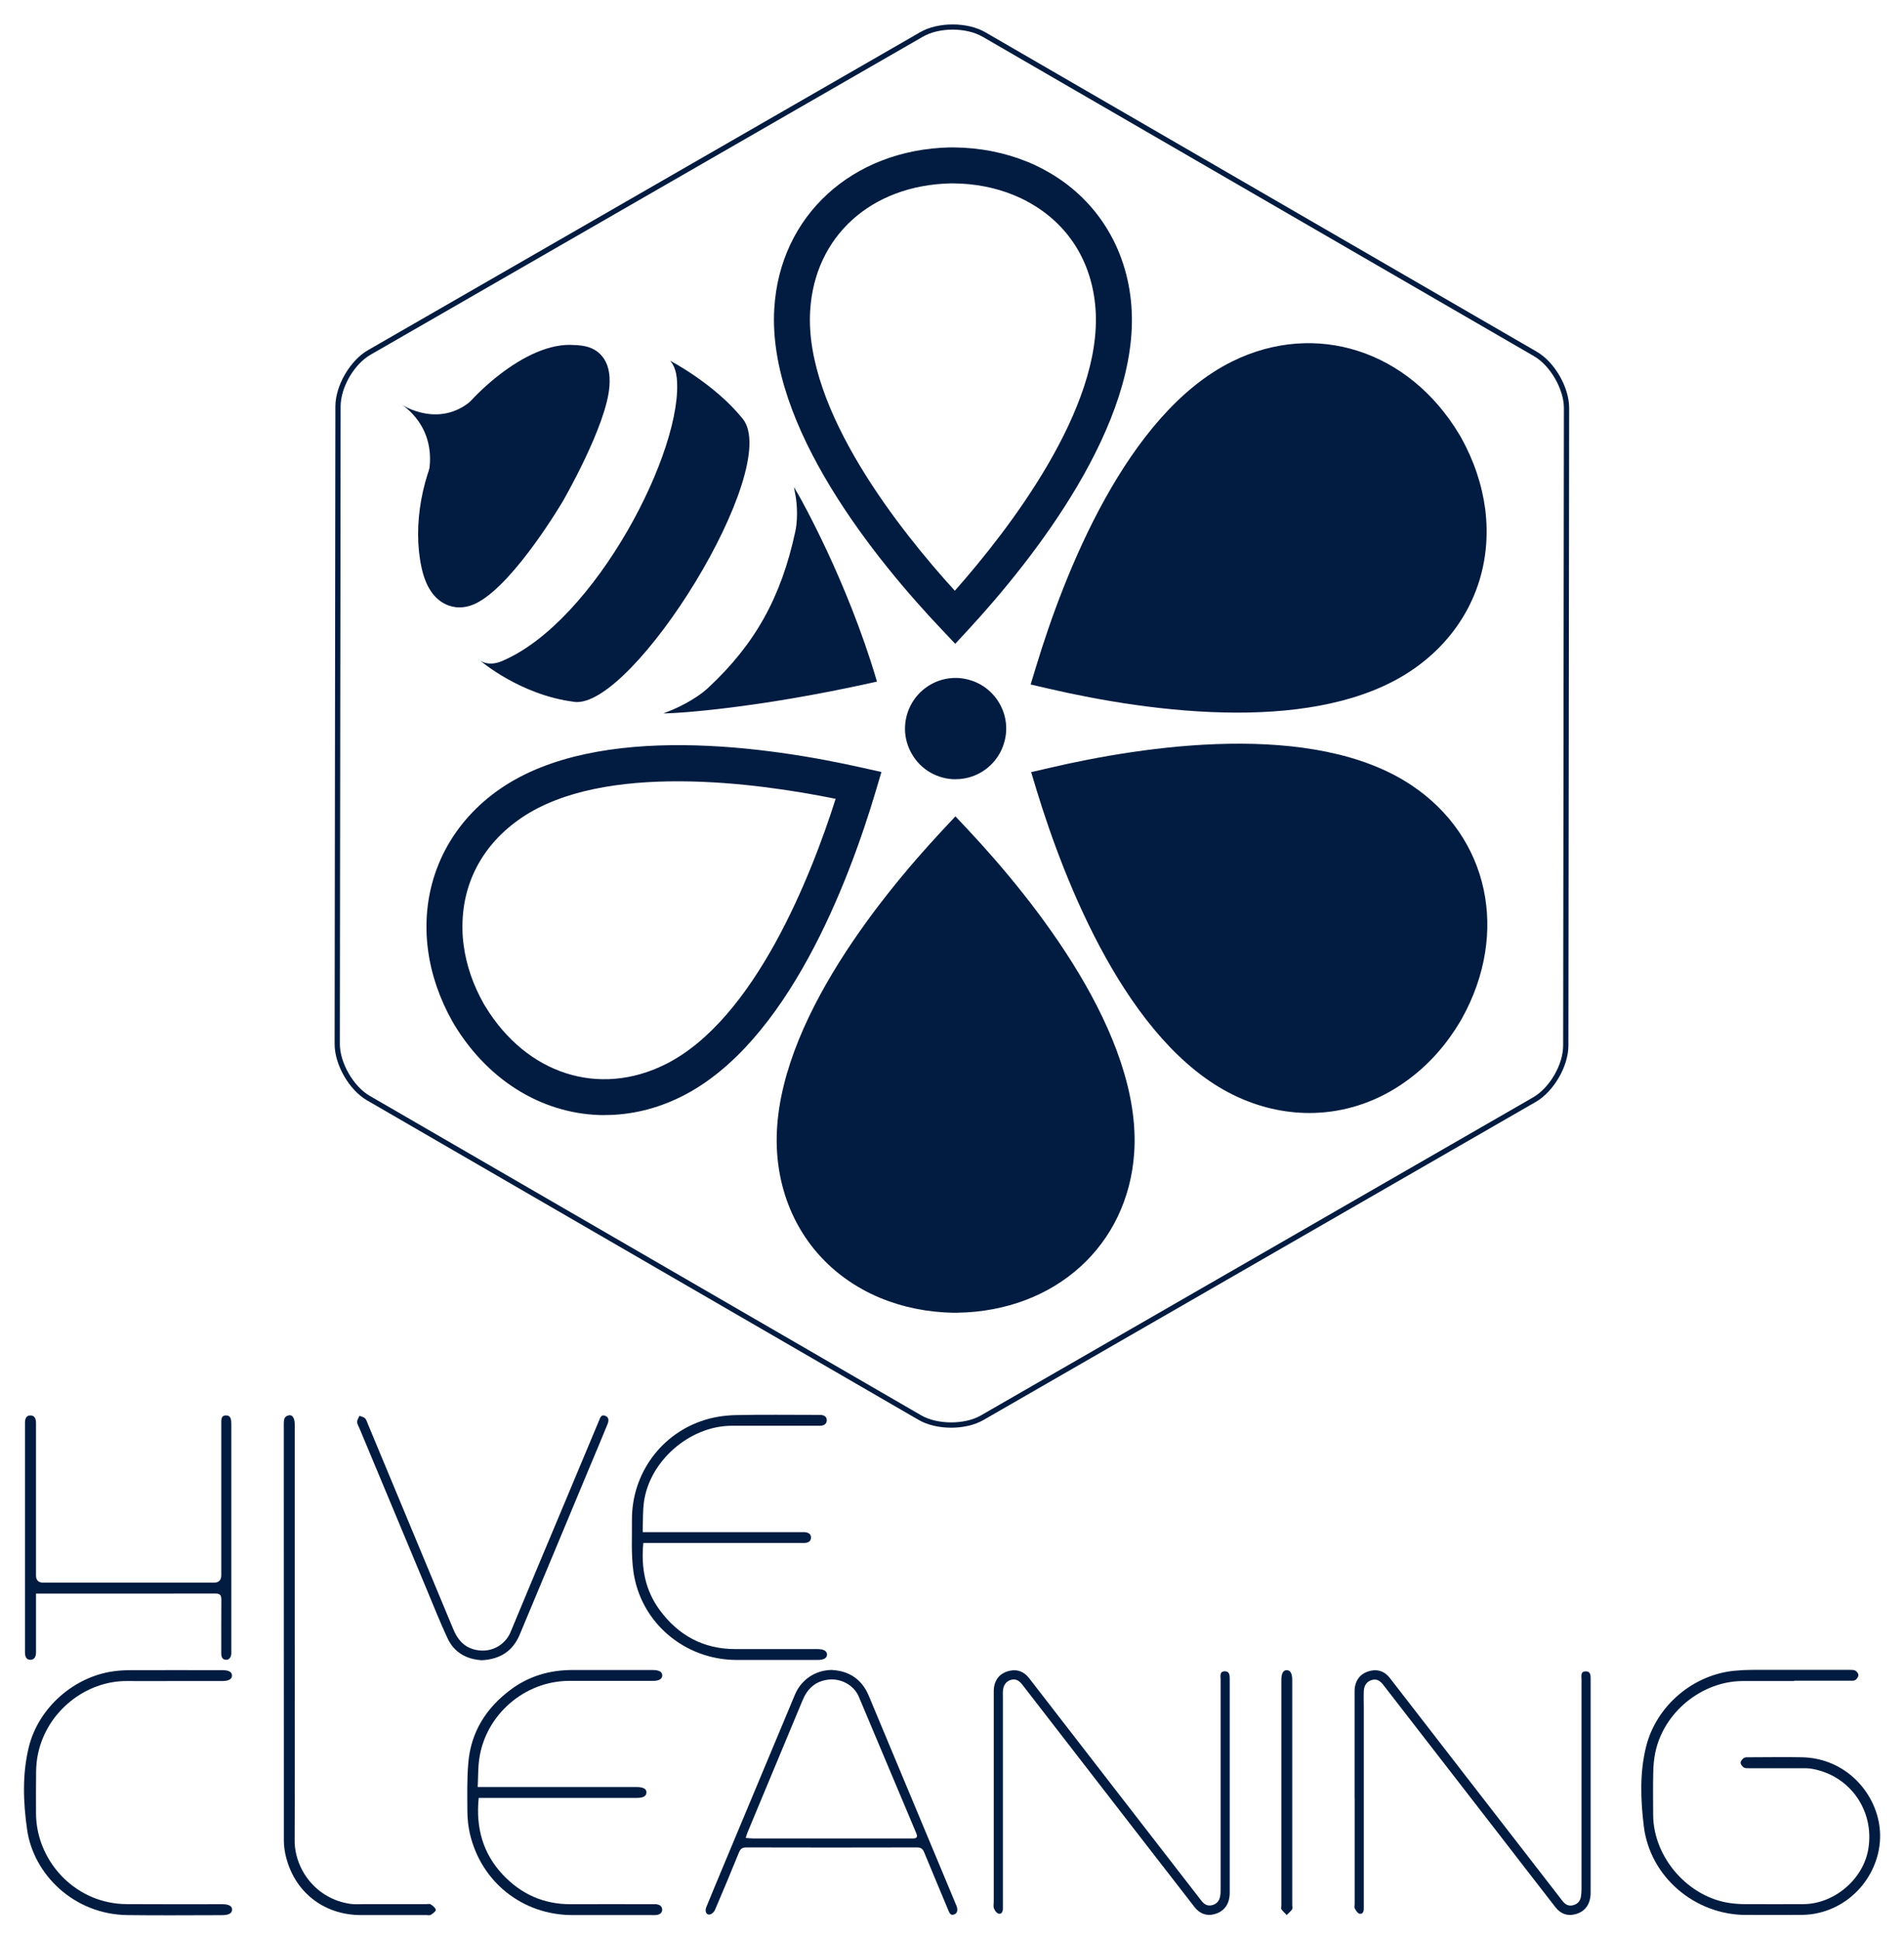 <?xml version="1.0" encoding="UTF-8"?>
<svg id="Layer_2" xmlns="http://www.w3.org/2000/svg" width="86.099mm" height="87.672mm" version="1.1" viewBox="0 0 244.06 248.52">
  <!-- Generator: Adobe Illustrator 29.8.0, SVG Export Plug-In . SVG Version: 2.1.1 Build 160)  -->
  <path d="M229.959,215.374h-6.551c-5.283.01-10.196,4.026-11.239,9.222-.166.819-.244,1.677-.253,2.515-.039,1.794-.019,3.597-.01,5.4.019,5.488,4.533,10.625,9.972,11.327.604.078,1.218.117,1.833.117,2.476.01,4.952.01,7.438,0,3.928-.01,7.652-3.139,8.325-6.999.877-5.049-2.466-9.68-7.516-10.382-.224-.029-.468-.019-.692-.029h-7.058c-.224,0-.507.019-.673-.088-.205-.137-.419-.4-.419-.614s.224-.478.419-.614c.175-.107.448-.088.682-.088,2.261,0,4.533-.049,6.794,0,5.527.127,9.377,4.426,9.923,8.978.595,5.03-2.963,10.128-8.373,11.074-.595.107-1.218.137-1.833.146-2.31.01-4.62,0-6.921,0-6.541,0-12.302-4.854-13.101-11.366-.409-3.382-.546-6.853.302-10.226,1.316-5.225,6.053-9.222,11.405-9.699.76-.068,1.521-.107,2.281-.107h12.39c.253,0,.536-.01.741.098.185.107.4.38.39.565,0,.224-.185.497-.38.634-.166.117-.448.098-.673.098h-7.184" fill="#021c41"/>
  <path d="M82.395,196.297h20.744c.448.029.829.224.819.702s-.38.673-.838.682h-20.656c-.312,3.178.234,6.063,2.106,8.607,2.388,3.236,5.576,4.981,9.641,4.991h10.547c.809,0,1.228.224,1.248.682.019.468-.4.712-1.209.712h-10.352c-6.668,0-12.341-4.767-13.257-11.347-.302-2.183-.166-4.435-.185-6.658-.01-5.878,3.772-11.064,9.416-12.77,1.238-.38,2.574-.565,3.86-.595,3.451-.078,6.902-.029,10.352-.029h.507c.448.019.838.195.838.682,0,.507-.4.712-.877.712h-11.317c-5.381.019-10.547,4.513-11.249,9.826-.137,1.004-.098,2.028-.146,3.041v.721" fill="#021c41"/>
  <path d="M61.359,230.366c-.38,3.782.526,7.096,3.11,9.836,2.349,2.486,5.244,3.782,8.705,3.763,3.47-.019,6.941,0,10.421,0h.507c.419.039.77.253.78.682.01.458-.341.653-.751.702-.185.029-.38.01-.575.01h-10.167c-6.395,0-11.746-4.231-13.169-10.479-.205-.897-.302-1.842-.312-2.768-.01-2.076-.059-4.153.117-6.219.322-3.967,2.281-7.067,5.439-9.416,2.31-1.725,4.962-2.505,7.837-2.515,3.451-.01,6.902,0,10.352,0,.819,0,1.228.224,1.238.682,0,.468-.409.712-1.209.712h-10.742c-5.712.01-10.732,4.367-11.512,10.031-.166,1.141-.127,2.31-.195,3.568h20.363c.868,0,1.296.244,1.267.712s-.419.682-1.248.682h-20.266l.01.019Z" fill="#021c41"/>
  <path d="M127.382,230.415v-13.725c0-1.423.76-2.388,2.144-2.651.975-.185,1.784.185,2.388.965,3.461,4.465,6.921,8.939,10.382,13.413,3.889,5.02,7.779,10.04,11.668,15.06.361.468.77.77,1.404.614.643-.166.946-.595,1.043-1.209.049-.292.049-.585.049-.877v-26.817c0-.439-.166-1.062.546-1.062.643,0,.624.575.624,1.053v27.314c0,1.443-.702,2.417-1.969,2.749-1.033.273-1.881-.078-2.525-.887-2.681-3.441-5.352-6.902-8.023-10.342-4.679-6.044-9.358-12.087-14.037-18.131-.38-.497-.819-.858-1.511-.653-.614.195-.965.682-1.014,1.462-.01.224,0,.468,0,.702v27.128c0,.39-.156.751-.556.653-.244-.059-.487-.4-.585-.673-.098-.253-.029-.585-.029-.877v-13.218.01Z" fill="#021c41"/>
  <path d="M173.636,230.425v-13.725c0-1.423.76-2.388,2.144-2.661.955-.185,1.764.166,2.359.926,3.402,4.377,6.785,8.763,10.187,13.15,3.987,5.137,7.964,10.274,11.941,15.412.351.448.751.721,1.355.575.614-.156.946-.546,1.033-1.141.049-.312.068-.634.068-.946v-26.817c0-.439-.166-1.072.546-1.062.682,0,.624.624.624,1.101v27.255c0,1.443-.692,2.427-1.969,2.759-1.033.273-1.891-.068-2.534-.887-2.398-3.071-4.767-6.161-7.155-9.241-4.962-6.404-9.933-12.819-14.895-19.223-.38-.497-.819-.868-1.511-.653-.624.185-.985.673-1.014,1.452-.029.673,0,1.355,0,2.028v25.793c.01.39-.146.751-.556.663-.244-.059-.448-.409-.595-.673-.088-.137-.019-.37-.019-.565v-13.53l-.01.01Z" fill="#021c41"/>
  <path d="M4.616,204.183v7.525c0,.507-.185.936-.712.946-.546.01-.702-.439-.702-.936v-29.429c0-.507.156-.955.692-.946.575,0,.721.468.721.994v19.515c0,.611.315.916.946.916h21.855c.63,0,.946-.315.946-.946v-19.379c0-.497-.059-1.111.624-1.101.624,0,.663.575.663,1.101v29.419c-.029.429-.224.78-.663.79-.458,0-.624-.341-.624-.79,0-2.291-.01-4.572.01-6.862,0-.604-.117-.838-.799-.838-7.418.019-14.827.01-22.235.01h-.731l.01.01Z" fill="#021c41"/>
  <path d="M106.687,213.96c2.125.127,3.772,1.16,4.66,3.266,3.188,7.633,6.375,15.265,9.572,22.908.517,1.248,1.043,2.495,1.56,3.743.068.156.146.312.185.468.088.4.068.799-.39.946-.448.146-.575-.224-.712-.536-1.033-2.486-2.076-4.952-3.1-7.438-.185-.468-.439-.624-.946-.624-7.291.019-14.563.019-21.855,0-.517,0-.751.185-.936.634-1.004,2.466-2.028,4.932-3.08,7.379-.107.253-.429.556-.692.585-.419.059-.634-.439-.419-.946.585-1.452,1.199-2.895,1.794-4.338,3.188-7.633,6.385-15.265,9.572-22.898.809-1.92,2.632-3.158,4.786-3.158M95.584,235.474c.38.029.682.068.985.068h20.402c.497,0,.702-.127.478-.673-2.466-5.829-4.903-11.668-7.369-17.497-.643-1.511-2.34-2.378-3.928-2.174-1.657.205-2.661,1.17-3.275,2.642-2.359,5.644-4.708,11.288-7.058,16.932-.078.195-.137.39-.234.702" fill="#021c41"/>
  <path d="M37.779,209.389c0,8.783.029,17.585-.01,26.368-.029,3.685,2.7,7.545,7.165,8.169.585.078,1.179.029,1.774.029h7.945c.185,0,.429-.068.556.029.273.185.604.439.653.702.029.175-.38.468-.634.643-.137.088-.38.029-.565.029h-8.383c-4.854,0-8.656-3.041-9.699-7.789-.127-.595-.195-1.209-.195-1.813-.01-17.751,0-35.502-.01-53.253,0-.536,0-1.072.673-1.179.458-.078.731.4.731,1.179v26.885" fill="#021c41"/>
  <path d="M22.046,215.374c-1.901,0-3.811.019-5.722,0-5.322-.059-10.304,3.889-11.444,9.29-.166.751-.244,1.54-.253,2.32-.029,1.774-.01,3.548-.01,5.332.01,5.4,3.919,10.245,9.212,11.376.799.175,1.628.263,2.447.263,4.065.029,8.13.01,12.195.01.868,0,1.296.244,1.277.712s-.448.692-1.316.692c-4.045,0-8.091.049-12.136-.01-6.814-.098-11.99-5.196-12.819-10.918-.507-3.529-.643-7.136.224-10.645,1.248-5.02,5.79-8.997,10.898-9.68.731-.098,1.472-.137,2.213-.137,3.899-.01,7.789,0,11.688,0,.819,0,1.228.224,1.238.682,0,.458-.419.712-1.218.712h-6.482" fill="#021c41"/>
  <path d="M61.807,212.713c-2.008-.117-3.597-.985-4.455-2.846-.955-2.057-1.794-4.162-2.661-6.248-2.866-6.853-5.722-13.706-8.588-20.558-.117-.292-.312-.585-.322-.887-.01-.253.185-.517.292-.78.253.098.546.146.721.322.185.185.253.487.361.731,3.655,8.773,7.311,17.546,10.957,26.31.624,1.491,1.599,2.495,3.295,2.69,2.028.224,3.49-1.033,4.026-2.32,2.057-4.981,4.162-9.953,6.248-14.934,1.696-4.055,3.402-8.12,5.098-12.175.146-.341.263-.819.76-.643.556.185.507.682.322,1.121-.76,1.862-1.54,3.714-2.32,5.566-2.973,7.126-5.946,14.261-8.929,21.377-.887,2.115-2.534,3.139-4.806,3.266" fill="#021c41"/>
  <path d="M165.642,229.655v14.417c0,.185.068.429-.019.556-.185.273-.458.487-.692.721-.224-.244-.487-.458-.673-.731-.078-.117-.01-.331-.01-.497v-28.893c0-.809.224-1.228.663-1.248.487-.01.731.419.731,1.258v14.417h0Z" fill="#021c41"/>
  <path d="M101.91,147.567c-.868-12.721,9.992-28.279,20.558-39.596,10.576,11.288,21.455,26.846,20.617,39.557-.731,11.005-9.368,18.17-20.383,18.355h-.38c-3.119-.049-6.044-.653-8.656-1.745-.702-.292-1.384-.624-2.028-.985-5.517-3.061-9.251-8.539-9.728-15.597" fill="#021c41"/>
  <path d="M122.323,168.194h-.029c-3.382-.059-6.57-.702-9.504-1.92-.838-.351-1.569-.702-2.271-1.101-6.424-3.558-10.391-9.923-10.908-17.459-1.033-15.129,12.828-32.383,21.172-41.321l1.686-1.803,1.686,1.794c8.364,8.929,22.235,26.163,21.231,41.292-.79,11.873-10.099,20.305-22.654,20.51h-.419l.01.01ZM122.479,111.383c-6.892,7.681-19.125,23.259-18.258,36.028.409,6.024,3.441,10.898,8.549,13.735.556.312,1.141.595,1.813.877,2.369.985,4.981,1.521,7.769,1.56h.341c10.196-.166,17.478-6.677,18.102-16.191.848-12.77-11.415-28.328-18.316-35.999" fill="#021c41"/>
  <path d="M159.111,138.209c-11.444-5.605-19.496-22.8-24.009-37.598,15.07-3.519,33.981-5.166,44.568,1.92,9.153,6.131,11.054,17.195,5.702,26.836l-.185.322c-1.599,2.681-3.587,4.903-5.829,6.619-.604.458-1.228.877-1.872,1.267-5.41,3.246-12.019,3.743-18.365.634" fill="#021c41"/>
  <path d="M167.826,142.596c-3.266,0-6.58-.77-9.728-2.31-13.618-6.677-21.631-27.294-25.208-39.001l-.712-2.359,2.398-.556c11.912-2.778,33.777-6.18,46.381,2.252,9.894,6.619,12.536,18.901,6.434,29.868l-.224.39c-1.725,2.905-3.889,5.352-6.424,7.272-.712.536-1.394.994-2.086,1.413-3.363,2.018-7.067,3.032-10.83,3.032M138.056,102.317c3.207,9.806,10.576,28.201,22.069,33.825,5.42,2.661,11.161,2.466,16.172-.536.556-.331,1.092-.692,1.657-1.121,2.037-1.56,3.802-3.558,5.235-5.946l.166-.292c4.952-8.91,2.963-18.472-4.971-23.775-10.635-7.116-30.238-4.279-40.327-2.144" fill="#021c41"/>
  <path d="M179.601,84.011c-10.576,7.106-29.488,5.488-44.568,1.989,4.494-14.807,12.526-32.012,23.951-37.637,9.894-4.864,20.422-.975,26.085,8.481l.185.322c1.521,2.72,2.457,5.556,2.817,8.364.098.751.146,1.501.166,2.252.107,6.307-2.768,12.282-8.637,16.221" fill="#021c41"/>
  <path d="M158.614,91.302c-8.919,0-17.868-1.608-24.107-3.051l-2.398-.556.721-2.359c3.548-11.707,11.532-32.344,25.14-39.04,10.674-5.254,22.635-1.404,29.088,9.368l.224.38c1.647,2.954,2.681,6.044,3.1,9.192.107.897.166,1.716.175,2.515.127,7.34-3.392,13.959-9.66,18.17-6.005,4.026-14.134,5.381-22.274,5.381M137.988,84.293c10.099,2.125,29.712,4.942,40.327-2.203h0c5.01-3.363,7.72-8.432,7.613-14.271-.01-.643-.059-1.296-.146-2.008-.322-2.544-1.179-5.069-2.534-7.506l-.175-.292c-5.235-8.744-14.515-11.805-23.083-7.584-11.483,5.654-18.823,24.048-22.02,33.855" fill="#021c41"/>
  <path d="M77.521,142.869c-7.545,0-14.739-4.094-19.281-11.571l-.224-.38c-1.657-2.944-2.729-6.024-3.149-9.182-.117-.887-.185-1.706-.195-2.505-.175-7.34,3.304-13.988,9.543-18.238,12.536-8.539,34.43-5.313,46.361-2.622l2.408.536-.702,2.369c-3.48,11.717-11.327,32.412-24.896,39.196-3.227,1.618-6.58,2.388-9.865,2.388M62.012,128.617l.185.302c5.293,8.705,14.583,11.697,23.122,7.428,11.434-5.722,18.667-24.165,21.796-34.001-10.109-2.057-29.731-4.747-40.308,2.457-4.991,3.402-7.662,8.481-7.525,14.32,0,.643.059,1.296.156,2.008.341,2.544,1.209,5.069,2.574,7.486" fill="#021c41"/>
  <path d="M122.44,82.48l-1.696-1.794c-8.422-8.871-22.41-26.017-21.494-41.156.702-11.873,9.972-20.363,22.518-20.646h.448c3.382.029,6.59.663,9.524,1.862.829.341,1.569.702,2.271,1.092,6.443,3.509,10.46,9.855,11.015,17.381,1.131,15.119-12.614,32.47-20.909,41.458l-1.677,1.813v-.01ZM122.196,23.496h-.351c-10.187.234-17.429,6.785-17.995,16.318-.77,12.78,11.6,28.25,18.541,35.872,6.833-7.72,18.979-23.375,18.034-36.136-.448-6.024-3.509-10.879-8.637-13.676-.556-.312-1.15-.595-1.813-.868-2.378-.975-5.001-1.491-7.779-1.511" fill="#021c41"/>
  <path d="M127.937,90.269c1.706,3.012.643,6.824-2.359,8.529s-6.824.643-8.529-2.359-.643-6.824,2.359-8.529c3.012-1.706,6.824-.643,8.529,2.359" fill="#021c41"/>
  <path d="M122.508,99.841c-2.261,0-4.465-1.179-5.654-3.295-.858-1.511-1.072-3.256-.614-4.923.468-1.667,1.55-3.061,3.051-3.919,1.511-.858,3.256-1.072,4.932-.604,1.667.458,3.051,1.55,3.909,3.051.858,1.511,1.072,3.256.604,4.923-.458,1.667-1.55,3.061-3.051,3.919-1.004.565-2.096.838-3.178.838M122.488,87.325c-1.033,0-2.037.263-2.963.79-1.404.79-2.408,2.076-2.837,3.636-.419,1.55-.224,3.178.565,4.572,1.638,2.895,5.322,3.909,8.217,2.271,1.404-.79,2.408-2.086,2.837-3.636.429-1.55.224-3.178-.556-4.582h0c-.79-1.404-2.076-2.398-3.636-2.837-.536-.146-1.072-.224-1.618-.224" fill="#021c41"/>
  <path d="M56.29,72.206c.624,2.846,2.028,4.016,4.016,2.876,3.392-1.95,8.286-9.3,9.875-12.039,1.579-2.729,5.391-10.079,5.654-13.706.214-2.876-1.179-2.739-2.369-2.837-4.816-.409-11.912,6.053-14.32,10.148-2.534,4.289-4.006,10.265-2.856,15.558" fill="#021c41"/>
  <path d="M58.903,77.821c-.673,0-1.248-.166-1.686-.361-1.579-.702-2.661-2.31-3.188-4.767-1.16-5.381.029-11.97,3.119-17.215,2.554-4.338,10.245-11.805,16.503-11.269h.234c.829.078,2.203.166,3.246,1.375.79.916,1.121,2.203.985,3.928-.37,5.01-5.907,14.602-5.966,14.7-.059.098-5.976,10.148-10.723,12.867-.955.556-1.813.741-2.544.741M72.988,48.792c-3.578,0-9.738,5.43-11.854,9.027-1.979,3.353-3.704,8.783-2.593,13.9.166.76.37,1.209.507,1.423.029-.01.068-.029.107-.059,2.69-1.55,7.204-8.052,9.027-11.191,2.037-3.509,5.147-9.982,5.352-12.731,0-.137.01-.253.01-.341-.098,0-.195-.01-.292-.019-.088,0-.185-.01-.273-.01" fill="#021c41"/>
  <path d="M73.612,89.928c7.525.946,26.709-29.887,21.601-36.262-3.616-4.503-9.329-7.457-9.329-7.457,0,0,.692.624.858,2.154,1.004,9.066-10.411,31.262-22.391,36.331-1.813.77-2.837-.088-2.837-.088,0,0,5.127,4.445,12.097,5.313" fill="#021c41"/>
  <path d="M112.107,87.159c-3.831-12.955-9.884-23.483-9.884-23.483,0,0,.409,2.281-.059,4.445-1.813,8.451-5.205,14.554-11.23,20.159-1.862,1.745-4.591,2.846-4.591,2.846,0,0,9.904-.439,25.491-3.909l.283-.059h-.01Z" fill="#021c41"/>
  <path d="M85.017,91.419l1.238-.507s2.71-1.111,4.533-2.798c6.005-5.595,9.348-11.59,11.161-20.042.448-2.096.059-4.338.059-4.357l-.234-1.306.663,1.141c.059.107,6.102,10.703,9.904,23.532l.068.244-.517.117c-15.431,3.431-25.432,3.909-25.53,3.909l-1.335.059-.01.01ZM102.583,64.807c.059.877.068,2.135-.195,3.363-1.833,8.549-5.215,14.612-11.298,20.276-1.141,1.053-2.554,1.881-3.538,2.369,3.119-.234,11.941-1.092,24.224-3.821h.039c-3.1-10.391-7.662-19.262-9.231-22.186" fill="#021c41"/>
  <path d="M54.886,60.957c1.345-6.404-3.509-9.182-3.509-9.182,0,0,5.176,3.529,9.631-.985,1.365-1.384-6.531,12.068-6.122,10.157" fill="#021c41"/>
  <path d="M121.925,182.917c-1.511,0-3.024-.333-4.177-1l-70.702-40.941c-2.291-1.323-4.155-4.559-4.155-7.212l.098-81.688c0-2.653,1.873-5.888,4.175-7.212L117.963,4.118c2.29-1.319,6.028-1.316,8.329.009l70.693,40.932c2.291,1.323,4.155,4.558,4.155,7.212l-.097,81.688c0,2.643-1.873,5.878-4.175,7.212l-70.799,40.757c-1.141.66-2.642.989-4.143.989ZM118.298,4.701L47.499,45.447c-2.116,1.218-3.837,4.191-3.837,6.63l-.098,81.687c0,2.398,1.749,5.434,3.818,6.629l70.702,40.941c2.077,1.201,5.578,1.206,7.647.011l70.799-40.757c2.116-1.226,3.838-4.2,3.838-6.629l.097-81.688c0-2.397-1.749-5.433-3.818-6.629L125.956,4.71c-2.115-1.216-5.551-1.22-7.657-.009Z" fill="#021c41"/>
</svg>